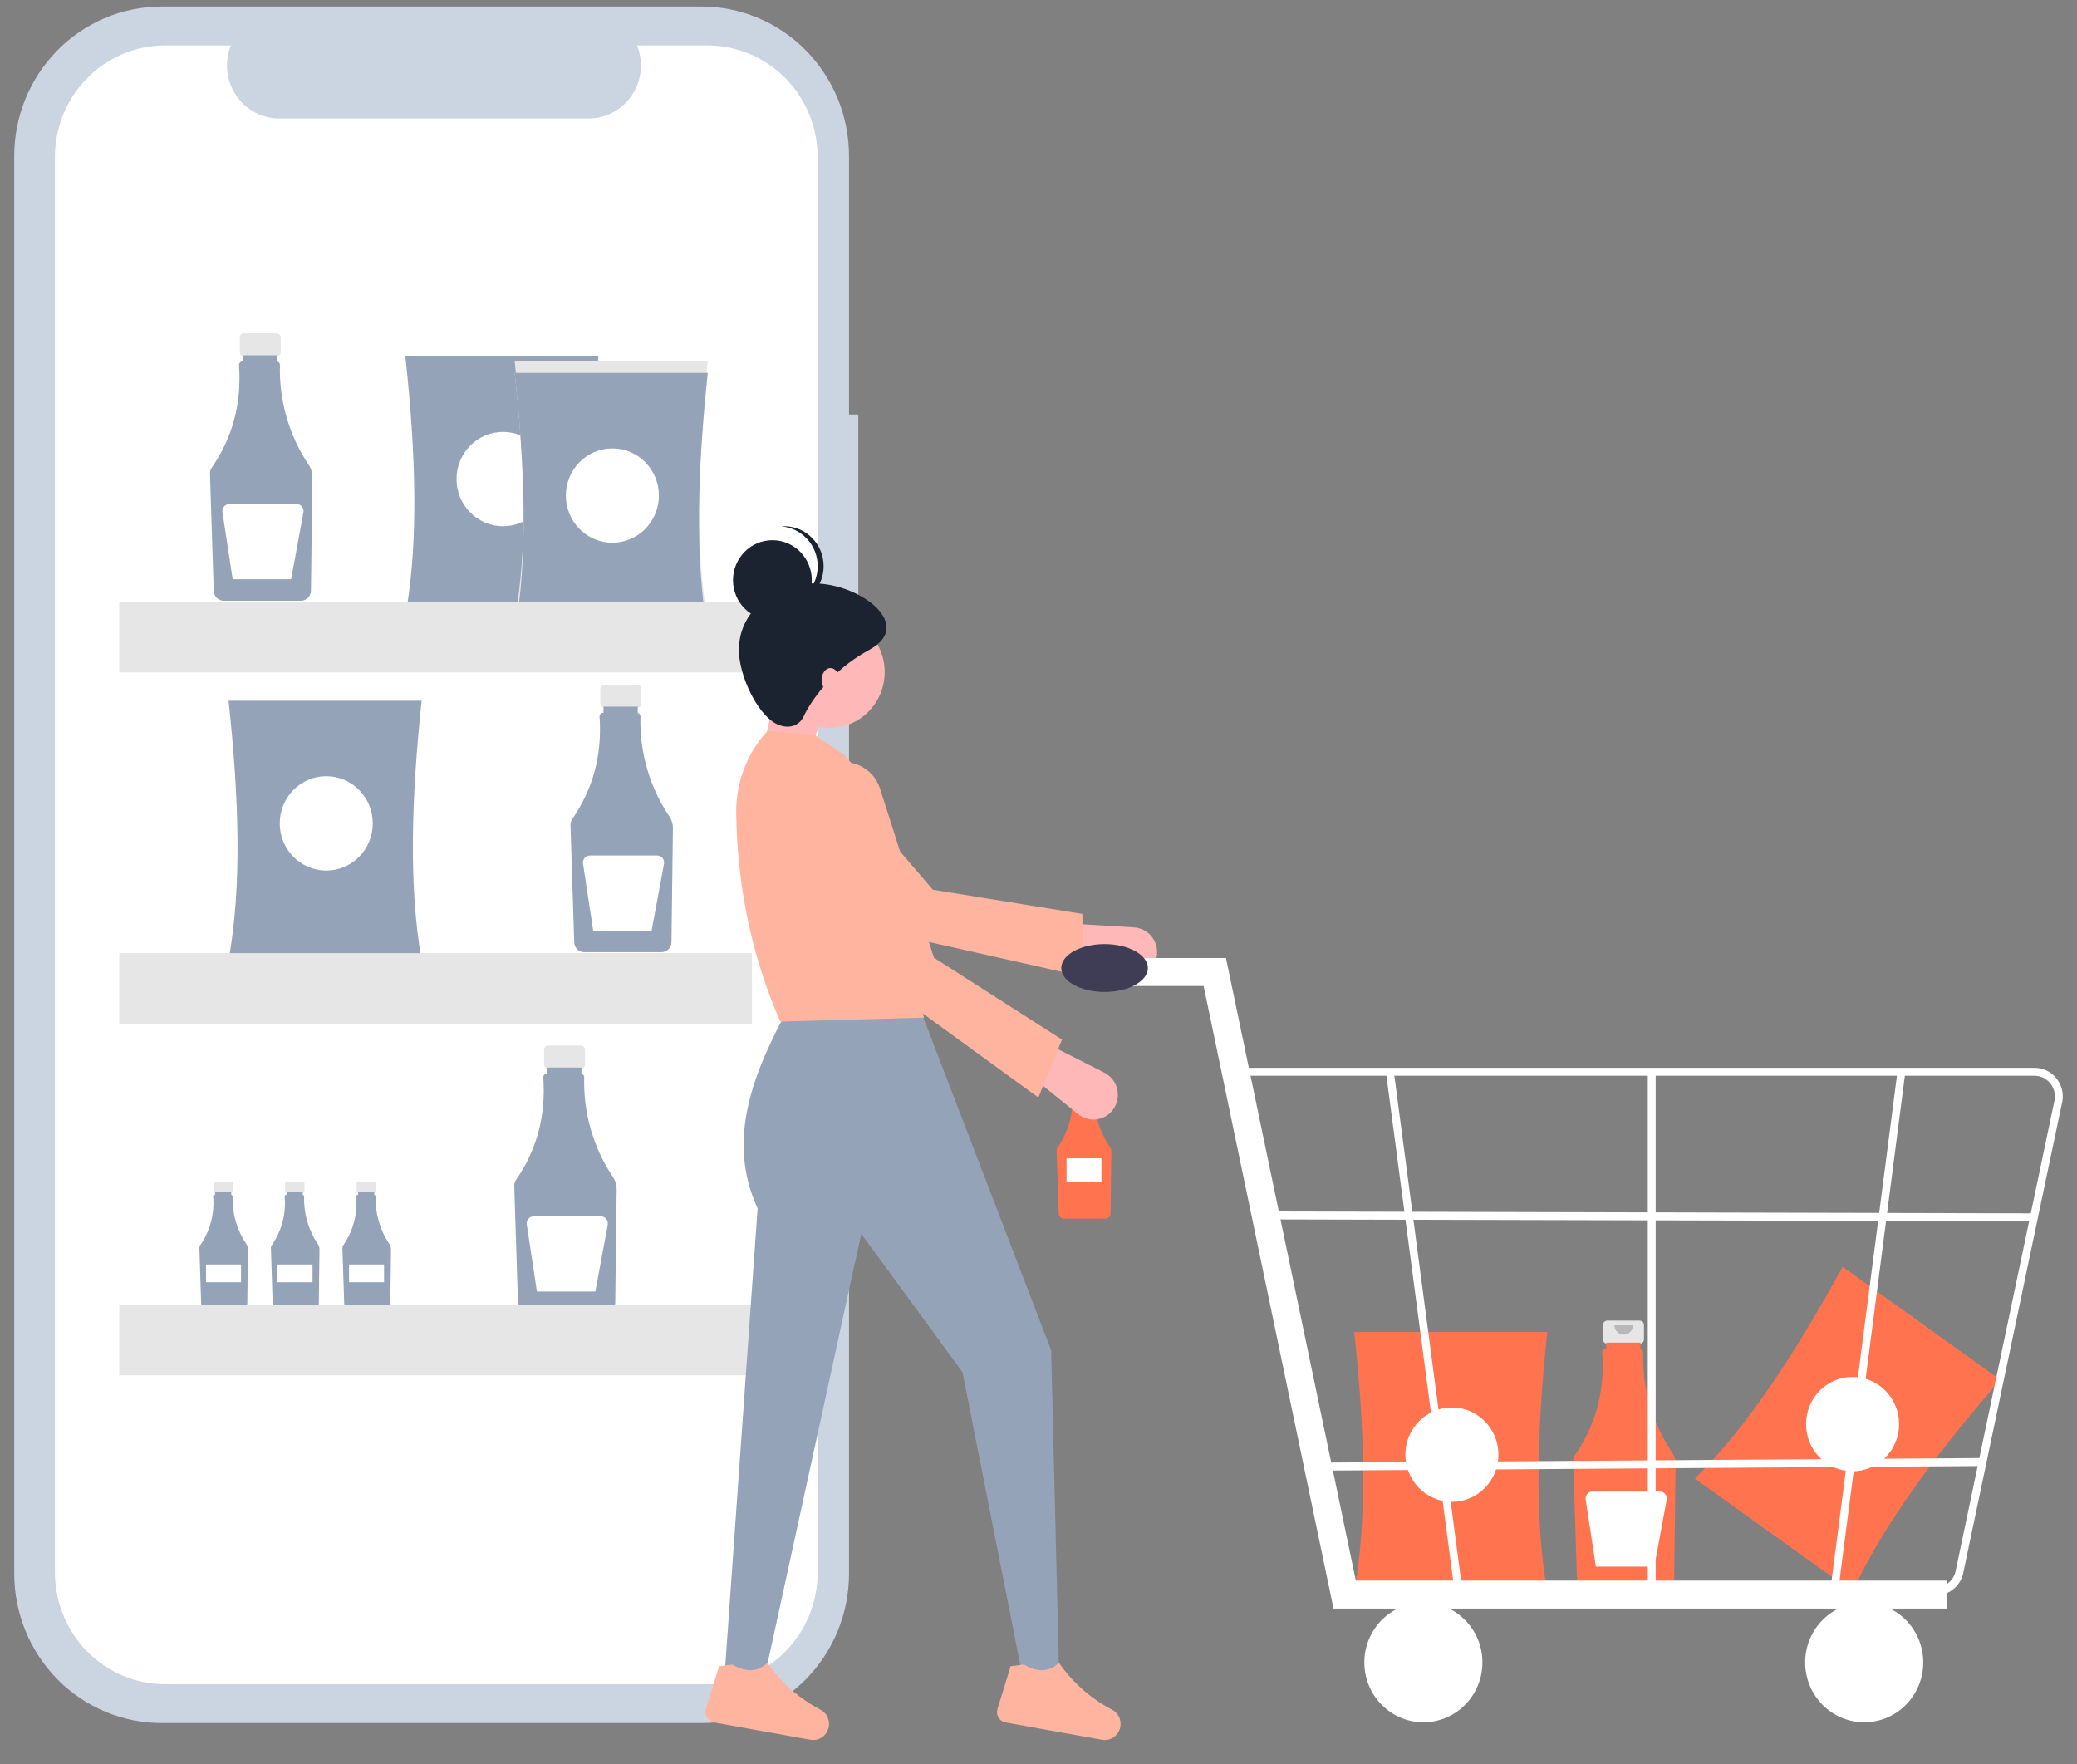 <svg width="73" height="62" viewBox="0 0 73 62" fill="none" xmlns="http://www.w3.org/2000/svg">
<rect x="0" y="0" width="73" height="62" fill="#808080" stroke="none"/>
<g clip-path="url(#clip0_713_27185)">
<path d="M30.167 14.565H29.84V5.485C29.84 4.795 29.706 4.112 29.446 3.474C29.185 2.837 28.803 2.257 28.322 1.769C27.841 1.281 27.27 0.894 26.641 0.63C26.012 0.366 25.338 0.23 24.657 0.23H5.683C5.003 0.23 4.329 0.366 3.7 0.63C3.071 0.894 2.499 1.281 2.018 1.769C1.537 2.257 1.155 2.837 0.895 3.474C0.634 4.112 0.5 4.795 0.5 5.485V55.299C0.5 55.989 0.634 56.672 0.895 57.31C1.155 57.948 1.537 58.527 2.018 59.015C2.499 59.503 3.071 59.89 3.7 60.154C4.329 60.418 5.003 60.554 5.683 60.554H24.657C25.338 60.554 26.012 60.418 26.641 60.154C27.27 59.89 27.841 59.503 28.322 59.015C28.803 58.527 29.185 57.948 29.446 57.31C29.706 56.672 29.84 55.989 29.84 55.299V21.029H30.167V14.565Z" fill="#CBD5E1"/>
<path d="M24.867 1.597H22.39C22.504 1.88 22.547 2.188 22.517 2.492C22.486 2.796 22.382 3.088 22.213 3.341C22.045 3.595 21.818 3.803 21.552 3.947C21.286 4.091 20.989 4.166 20.687 4.166H9.817C9.516 4.166 9.219 4.091 8.953 3.947C8.687 3.803 8.459 3.595 8.291 3.341C8.123 3.088 8.019 2.796 7.988 2.492C7.957 2.188 8.001 1.88 8.115 1.597H5.801C5.293 1.597 4.79 1.699 4.32 1.896C3.851 2.093 3.424 2.382 3.064 2.747C2.705 3.111 2.42 3.544 2.225 4.02C2.031 4.496 1.931 5.006 1.931 5.522V55.263C1.931 55.778 2.031 56.288 2.225 56.764C2.42 57.24 2.705 57.673 3.064 58.038C3.424 58.402 3.851 58.691 4.32 58.888C4.79 59.086 5.293 59.187 5.801 59.187H24.867C25.375 59.187 25.878 59.086 26.348 58.888C26.817 58.691 27.244 58.402 27.604 58.038C27.963 57.673 28.248 57.24 28.443 56.764C28.637 56.288 28.737 55.778 28.737 55.263V5.522C28.737 5.006 28.637 4.496 28.443 4.02C28.248 3.544 27.963 3.111 27.604 2.747C27.244 2.382 26.817 2.093 26.348 1.896C25.878 1.699 25.375 1.597 24.867 1.597Z" fill="white"/>
<path d="M9.717 11.709H8.579C8.539 11.709 8.5 11.725 8.472 11.754C8.444 11.783 8.428 11.821 8.428 11.862V12.369C8.428 12.409 8.444 12.448 8.472 12.477C8.5 12.505 8.539 12.522 8.579 12.522H8.767V13.281H9.528V12.522H9.717C9.757 12.522 9.795 12.505 9.824 12.477C9.852 12.448 9.868 12.409 9.868 12.369V11.862C9.868 11.821 9.852 11.783 9.824 11.754C9.795 11.725 9.757 11.709 9.717 11.709Z" fill="#E6E6E6"/>
<path d="M10.857 16.345C10.16 15.311 9.804 14.079 9.839 12.827C9.84 12.798 9.83 12.77 9.813 12.747C9.795 12.725 9.77 12.709 9.743 12.702V12.483H8.54V12.699H8.524C8.491 12.699 8.46 12.713 8.437 12.736C8.414 12.759 8.401 12.791 8.401 12.825C8.401 12.828 8.401 12.831 8.401 12.834C8.496 14.172 8.176 15.373 7.442 16.435C7.399 16.496 7.378 16.569 7.38 16.644L7.512 20.767C7.515 20.859 7.553 20.946 7.618 21.01C7.683 21.074 7.77 21.11 7.861 21.111H10.58C10.671 21.11 10.759 21.073 10.825 21.008C10.89 20.942 10.927 20.854 10.929 20.761L10.98 16.758C10.981 16.611 10.938 16.467 10.857 16.345Z" fill="#94A3B8"/>
<path d="M10.426 17.715H8.059C8.024 17.715 7.99 17.722 7.958 17.737C7.926 17.752 7.898 17.774 7.875 17.801C7.852 17.828 7.835 17.859 7.826 17.893C7.816 17.927 7.814 17.963 7.819 17.998L8.177 20.356H10.231L10.665 18.006C10.672 17.971 10.671 17.934 10.662 17.899C10.653 17.864 10.636 17.831 10.613 17.804C10.591 17.776 10.562 17.753 10.53 17.738C10.497 17.723 10.462 17.715 10.426 17.715Z" fill="white"/>
<path d="M22.388 24.059H21.25C21.209 24.059 21.171 24.075 21.143 24.104C21.114 24.133 21.099 24.172 21.099 24.212V24.719C21.099 24.759 21.114 24.798 21.143 24.827C21.171 24.856 21.209 24.872 21.25 24.872H21.438V25.631H22.199V24.872H22.388C22.428 24.872 22.466 24.856 22.495 24.827C22.523 24.798 22.539 24.759 22.539 24.719V24.212C22.539 24.172 22.523 24.133 22.495 24.104C22.466 24.075 22.428 24.059 22.388 24.059Z" fill="#E6E6E6"/>
<path d="M23.528 28.696C22.831 27.661 22.474 26.43 22.51 25.178C22.511 25.149 22.501 25.12 22.484 25.098C22.466 25.075 22.441 25.059 22.414 25.053V24.834H21.211V25.05H21.195C21.179 25.05 21.163 25.053 21.148 25.059C21.133 25.066 21.119 25.075 21.108 25.087C21.096 25.098 21.087 25.112 21.081 25.127C21.075 25.142 21.072 25.159 21.072 25.175C21.072 25.178 21.072 25.181 21.072 25.184C21.167 26.523 20.847 27.723 20.113 28.785C20.07 28.846 20.049 28.92 20.051 28.994L20.182 33.117C20.186 33.209 20.224 33.296 20.289 33.36C20.354 33.425 20.441 33.461 20.531 33.462H23.251C23.342 33.461 23.43 33.424 23.495 33.358C23.561 33.293 23.598 33.204 23.6 33.111L23.651 29.108C23.652 28.961 23.609 28.817 23.528 28.696Z" fill="#94A3B8"/>
<path d="M23.098 30.065H20.731C20.696 30.065 20.662 30.073 20.63 30.087C20.598 30.102 20.57 30.124 20.547 30.151C20.524 30.178 20.507 30.21 20.498 30.244C20.488 30.278 20.486 30.314 20.491 30.349L20.849 32.706H22.903L23.337 30.357C23.344 30.321 23.342 30.285 23.333 30.25C23.324 30.215 23.308 30.182 23.285 30.154C23.262 30.126 23.234 30.104 23.201 30.088C23.169 30.073 23.134 30.065 23.098 30.065Z" fill="white"/>
<path d="M8.116 41.519H7.576C7.557 41.519 7.539 41.527 7.526 41.54C7.512 41.554 7.505 41.572 7.505 41.592V41.832C7.505 41.851 7.512 41.87 7.526 41.883C7.539 41.897 7.557 41.905 7.576 41.905H7.666V42.265H8.027V41.905H8.116C8.135 41.905 8.154 41.897 8.167 41.883C8.18 41.87 8.188 41.851 8.188 41.832V41.592C8.188 41.572 8.18 41.554 8.167 41.54C8.154 41.527 8.135 41.519 8.116 41.519Z" fill="#E6E6E6"/>
<path d="M8.657 43.718C8.327 43.228 8.158 42.644 8.174 42.05C8.175 42.036 8.17 42.023 8.162 42.012C8.154 42.001 8.142 41.993 8.129 41.99V41.886H7.558V41.989H7.55C7.543 41.989 7.535 41.99 7.528 41.993C7.521 41.996 7.515 42.001 7.509 42.006C7.504 42.012 7.499 42.018 7.496 42.026C7.494 42.033 7.492 42.041 7.492 42.048C7.492 42.05 7.492 42.051 7.492 42.053C7.545 42.659 7.384 43.264 7.037 43.761C7.017 43.79 7.007 43.825 7.008 43.86L7.07 45.816C7.072 45.859 7.09 45.901 7.121 45.931C7.151 45.962 7.193 45.979 7.236 45.979H8.526C8.569 45.979 8.611 45.961 8.642 45.93C8.673 45.899 8.691 45.857 8.691 45.813L8.715 43.914C8.716 43.844 8.696 43.776 8.657 43.718Z" fill="#94A3B8"/>
<path d="M8.472 44.437H7.241V45.061H8.472V44.437Z" fill="white"/>
<path d="M10.63 41.519H10.09C10.071 41.519 10.053 41.527 10.04 41.54C10.026 41.554 10.019 41.572 10.019 41.592V41.832C10.019 41.851 10.026 41.87 10.04 41.883C10.053 41.897 10.071 41.905 10.09 41.905H10.18V42.265H10.541V41.905H10.63C10.649 41.905 10.667 41.897 10.681 41.883C10.694 41.87 10.702 41.851 10.702 41.832V41.592C10.702 41.572 10.694 41.554 10.681 41.54C10.667 41.527 10.649 41.519 10.63 41.519Z" fill="#E6E6E6"/>
<path d="M11.171 43.718C10.84 43.228 10.671 42.644 10.688 42.05C10.688 42.036 10.684 42.023 10.675 42.012C10.667 42.001 10.655 41.993 10.642 41.99V41.886H10.072V41.989H10.064C10.056 41.989 10.049 41.99 10.042 41.993C10.035 41.996 10.028 42.001 10.023 42.006C10.017 42.012 10.013 42.018 10.01 42.026C10.007 42.033 10.006 42.041 10.006 42.048C10.006 42.05 10.006 42.051 10.006 42.053C10.059 42.659 9.897 43.264 9.551 43.761C9.531 43.79 9.52 43.825 9.522 43.86L9.584 45.816C9.585 45.859 9.603 45.901 9.634 45.931C9.665 45.962 9.706 45.979 9.749 45.979H11.039C11.083 45.979 11.124 45.961 11.155 45.93C11.186 45.899 11.204 45.857 11.205 45.813L11.229 43.914C11.23 43.844 11.209 43.776 11.171 43.718Z" fill="#94A3B8"/>
<path d="M10.985 44.437H9.754V45.061H10.985V44.437Z" fill="white"/>
<path d="M13.144 41.519H12.604C12.585 41.519 12.567 41.527 12.553 41.54C12.54 41.554 12.532 41.572 12.532 41.592V41.832C12.532 41.851 12.54 41.87 12.553 41.883C12.567 41.897 12.585 41.905 12.604 41.905H12.693V42.265H13.054V41.905H13.144C13.163 41.905 13.181 41.897 13.194 41.883C13.208 41.87 13.215 41.851 13.215 41.832V41.592C13.215 41.572 13.208 41.554 13.194 41.54C13.181 41.527 13.163 41.519 13.144 41.519Z" fill="#E6E6E6"/>
<path d="M13.685 43.718C13.354 43.228 13.185 42.644 13.202 42.05C13.202 42.036 13.198 42.023 13.189 42.012C13.181 42.001 13.169 41.993 13.156 41.99V41.886H12.586V41.989H12.578C12.57 41.989 12.562 41.99 12.555 41.993C12.548 41.996 12.542 42.001 12.537 42.006C12.531 42.012 12.527 42.018 12.524 42.026C12.521 42.033 12.519 42.041 12.519 42.048C12.519 42.05 12.519 42.051 12.52 42.053C12.572 42.659 12.411 43.264 12.064 43.761C12.044 43.79 12.034 43.825 12.035 43.86L12.098 45.816C12.099 45.859 12.117 45.901 12.148 45.931C12.179 45.962 12.22 45.979 12.263 45.979H13.553C13.597 45.979 13.638 45.961 13.669 45.93C13.7 45.899 13.718 45.857 13.719 45.813L13.743 43.914C13.743 43.844 13.723 43.776 13.685 43.718Z" fill="#94A3B8"/>
<path d="M13.498 44.437H12.268V45.061H13.498V44.437Z" fill="white"/>
<path d="M20.411 36.741H19.273C19.253 36.741 19.233 36.745 19.215 36.753C19.197 36.761 19.18 36.772 19.166 36.786C19.152 36.8 19.141 36.817 19.134 36.836C19.126 36.854 19.122 36.874 19.122 36.894V37.401C19.122 37.441 19.138 37.48 19.166 37.509C19.195 37.538 19.233 37.554 19.273 37.554H19.462V38.313H20.223V37.554H20.411C20.451 37.554 20.49 37.538 20.518 37.509C20.546 37.48 20.562 37.441 20.562 37.401V36.894C20.562 36.874 20.558 36.854 20.551 36.836C20.543 36.817 20.532 36.8 20.518 36.786C20.504 36.772 20.487 36.761 20.469 36.753C20.451 36.745 20.431 36.741 20.411 36.741Z" fill="#E6E6E6"/>
<path d="M21.552 41.377C20.854 40.343 20.498 39.112 20.533 37.859C20.534 37.831 20.525 37.802 20.507 37.78C20.49 37.757 20.465 37.741 20.437 37.735V37.516H19.235V37.732H19.218C19.202 37.732 19.186 37.735 19.171 37.741C19.156 37.748 19.142 37.757 19.131 37.768C19.12 37.78 19.11 37.794 19.104 37.809C19.098 37.824 19.095 37.84 19.095 37.857C19.095 37.86 19.095 37.863 19.095 37.866C19.19 39.205 18.87 40.405 18.136 41.467C18.094 41.528 18.072 41.602 18.074 41.676L18.206 45.799C18.209 45.891 18.247 45.978 18.312 46.042C18.377 46.106 18.464 46.143 18.555 46.143H21.274C21.366 46.143 21.454 46.106 21.519 46.04C21.584 45.975 21.622 45.886 21.623 45.793L21.674 41.79C21.675 41.643 21.633 41.499 21.552 41.377Z" fill="#94A3B8"/>
<path d="M21.121 42.747H18.754C18.719 42.747 18.684 42.755 18.652 42.77C18.62 42.784 18.592 42.806 18.569 42.833C18.547 42.86 18.53 42.892 18.52 42.926C18.511 42.96 18.508 42.996 18.514 43.031L18.871 45.388H20.925L21.36 43.039C21.366 43.003 21.365 42.967 21.356 42.931C21.347 42.897 21.33 42.864 21.308 42.836C21.285 42.808 21.256 42.786 21.224 42.77C21.192 42.755 21.156 42.747 21.121 42.747Z" fill="white"/>
<path d="M21.033 21.642H14.247C14.722 19.041 14.612 15.901 14.247 12.524H21.033C20.677 15.901 20.571 19.041 21.033 21.642Z" fill="#94A3B8"/>
<path d="M17.68 18.492C18.583 18.492 19.315 17.75 19.315 16.834C19.315 15.919 18.583 15.177 17.68 15.177C16.777 15.177 16.045 15.919 16.045 16.834C16.045 17.75 16.777 18.492 17.68 18.492Z" fill="white"/>
<path d="M14.819 33.744H8.033C8.508 31.143 8.398 28.003 8.033 24.626H14.819C14.463 28.003 14.357 31.143 14.819 33.744Z" fill="#94A3B8"/>
<path d="M11.467 30.594C12.37 30.594 13.102 29.852 13.102 28.936C13.102 28.02 12.37 27.278 11.467 27.278C10.564 27.278 9.832 28.02 9.832 28.936C9.832 29.852 10.564 30.594 11.467 30.594Z" fill="white"/>
<path d="M24.874 22.222H18.089C18.563 19.622 18.454 16.481 18.089 13.104H24.874C24.519 16.481 24.413 19.622 24.874 22.222Z" fill="#E6E6E6"/>
<path d="M21.523 19.072C22.426 19.072 23.158 18.33 23.158 17.415C23.158 16.499 22.426 15.757 21.523 15.757C20.62 15.757 19.888 16.499 19.888 17.415C19.888 18.33 20.62 19.072 21.523 19.072Z" fill="white"/>
<path d="M24.874 21.808H18.089C18.563 19.207 18.454 16.067 18.089 12.69H24.874C24.519 16.067 24.413 19.207 24.874 21.808Z" fill="#E6E6E6"/>
<path d="M21.523 18.658C22.426 18.658 23.158 17.916 23.158 17C23.158 16.085 22.426 15.342 21.523 15.342C20.62 15.342 19.888 16.085 19.888 17C19.888 17.916 20.62 18.658 21.523 18.658Z" fill="white"/>
<path d="M24.874 22.222H18.089C18.563 19.622 18.454 16.481 18.089 13.104H24.874C24.519 16.481 24.413 19.622 24.874 22.222Z" fill="#94A3B8"/>
<path d="M21.523 19.072C22.426 19.072 23.158 18.33 23.158 17.415C23.158 16.499 22.426 15.757 21.523 15.757C20.62 15.757 19.888 16.499 19.888 17.415C19.888 18.33 20.62 19.072 21.523 19.072Z" fill="white"/>
<path d="M26.428 21.145H4.191V23.631H26.428V21.145Z" fill="#E6E6E6"/>
<path d="M26.428 33.495H4.191V35.982H26.428V33.495Z" fill="#E6E6E6"/>
<path d="M26.428 45.845H4.191V48.332H26.428V45.845Z" fill="#E6E6E6"/>
<path d="M65.11 55.934L59.57 51.961C61.439 50.115 63.138 47.488 64.763 44.517L70.303 48.49C68.089 51.038 66.214 53.54 65.11 55.934Z" fill="#FF734F"/>
<path d="M65.112 51.704C66.015 51.704 66.747 50.962 66.747 50.046C66.747 49.13 66.015 48.388 65.112 48.388C64.209 48.388 63.477 49.13 63.477 50.046C63.477 50.962 64.209 51.704 65.112 51.704Z" fill="white"/>
<path d="M38.386 37.805H37.778C37.757 37.805 37.736 37.814 37.721 37.829C37.706 37.844 37.697 37.865 37.697 37.887V38.157C37.697 38.168 37.699 38.179 37.703 38.189C37.708 38.199 37.713 38.208 37.721 38.215C37.728 38.223 37.737 38.229 37.747 38.233C37.757 38.237 37.767 38.239 37.778 38.239H37.879V38.645H38.285V38.239H38.386C38.407 38.239 38.428 38.231 38.443 38.215C38.458 38.2 38.467 38.179 38.467 38.157V37.887C38.467 37.865 38.458 37.844 38.443 37.829C38.428 37.814 38.407 37.805 38.386 37.805Z" fill="#E6E6E6"/>
<path d="M38.995 40.282C38.623 39.729 38.432 39.072 38.451 38.403C38.452 38.387 38.447 38.372 38.437 38.36C38.428 38.348 38.415 38.339 38.4 38.336V38.219H37.758V38.334H37.749C37.74 38.334 37.732 38.336 37.724 38.339C37.716 38.343 37.708 38.348 37.702 38.354C37.696 38.36 37.691 38.367 37.688 38.376C37.685 38.384 37.683 38.392 37.683 38.401C37.683 38.403 37.683 38.404 37.683 38.406C37.742 39.089 37.561 39.77 37.171 40.33C37.148 40.362 37.136 40.402 37.138 40.441L37.208 42.644C37.21 42.693 37.23 42.74 37.265 42.774C37.3 42.808 37.346 42.828 37.395 42.828H38.847C38.896 42.828 38.943 42.808 38.978 42.773C39.013 42.738 39.033 42.69 39.034 42.641L39.061 40.502C39.062 40.424 39.039 40.347 38.995 40.282Z" fill="#FF734F"/>
<path opacity="0.2" d="M38.259 37.893C38.259 37.94 38.241 37.985 38.208 38.018C38.175 38.051 38.131 38.07 38.085 38.07C38.039 38.07 37.995 38.051 37.962 38.018C37.929 37.985 37.911 37.94 37.911 37.893" fill="black"/>
<path d="M38.713 40.706H37.486V41.535H38.713V40.706Z" fill="white"/>
<path d="M57.63 46.409H56.492C56.452 46.409 56.413 46.425 56.385 46.454C56.357 46.483 56.341 46.522 56.341 46.562V47.069C56.341 47.109 56.357 47.148 56.385 47.177C56.413 47.206 56.452 47.222 56.492 47.222H56.68V47.981H57.441V47.222H57.63C57.67 47.222 57.709 47.206 57.737 47.177C57.765 47.148 57.781 47.109 57.781 47.069V46.562C57.781 46.522 57.765 46.483 57.737 46.454C57.709 46.425 57.67 46.409 57.63 46.409Z" fill="#E6E6E6"/>
<path d="M58.77 51.045C58.073 50.011 57.717 48.78 57.752 47.528C57.753 47.499 57.743 47.47 57.726 47.448C57.708 47.425 57.684 47.409 57.656 47.403V47.184H56.454V47.4H56.437C56.421 47.4 56.405 47.403 56.39 47.409C56.375 47.416 56.361 47.425 56.35 47.436C56.338 47.448 56.329 47.462 56.323 47.477C56.317 47.492 56.314 47.508 56.314 47.525C56.314 47.528 56.314 47.531 56.314 47.534C56.409 48.873 56.089 50.073 55.355 51.135C55.312 51.196 55.291 51.27 55.293 51.344L55.425 55.467C55.428 55.559 55.466 55.646 55.531 55.71C55.596 55.774 55.683 55.811 55.774 55.811H58.493C58.585 55.811 58.672 55.773 58.738 55.708C58.803 55.643 58.84 55.554 58.842 55.461L58.893 51.458C58.894 51.311 58.852 51.167 58.77 51.045Z" fill="#FF734F"/>
<path opacity="0.2" d="M57.392 46.574C57.392 46.662 57.358 46.746 57.297 46.808C57.236 46.87 57.153 46.904 57.067 46.904C56.98 46.904 56.898 46.87 56.837 46.808C56.776 46.746 56.741 46.662 56.741 46.574" fill="black"/>
<path d="M58.339 52.415H55.972C55.938 52.415 55.903 52.423 55.871 52.437C55.839 52.452 55.811 52.474 55.788 52.501C55.765 52.528 55.748 52.559 55.739 52.594C55.729 52.628 55.727 52.664 55.732 52.699L56.09 55.056H58.144L58.578 52.707C58.585 52.671 58.584 52.635 58.575 52.599C58.566 52.564 58.549 52.532 58.526 52.504C58.504 52.476 58.475 52.454 58.443 52.438C58.41 52.423 58.375 52.415 58.339 52.415Z" fill="white"/>
<path d="M54.382 55.927H47.597C48.071 53.327 47.962 50.186 47.597 46.809H54.382C54.027 50.186 53.92 53.327 54.382 55.927Z" fill="#FF734F"/>
<path d="M51.031 52.777C51.934 52.777 52.666 52.035 52.666 51.119C52.666 50.204 51.934 49.462 51.031 49.462C50.127 49.462 49.395 50.204 49.395 51.119C49.395 52.035 50.127 52.777 51.031 52.777Z" fill="white"/>
<path d="M26.628 27.232L28.151 27.092L29.121 24.705L27.39 23.722L26.628 27.232Z" fill="#FFB8B8"/>
<path d="M40.608 33.785C40.658 33.657 40.678 33.518 40.666 33.381C40.654 33.243 40.609 33.111 40.536 32.995C40.463 32.878 40.364 32.781 40.247 32.711C40.13 32.641 39.998 32.6 39.862 32.592L37.497 32.449L37.148 33.623L39.583 34.3C39.787 34.357 40.004 34.336 40.193 34.241C40.382 34.146 40.529 33.983 40.608 33.785Z" fill="#FFB8B8"/>
<path d="M38.068 34.32L38.042 32.117L32.788 31.267L28.741 26.561C28.531 26.316 28.24 26.157 27.922 26.113C27.605 26.069 27.282 26.143 27.015 26.322C26.852 26.43 26.716 26.573 26.614 26.74C26.513 26.908 26.448 27.096 26.427 27.291C26.404 27.487 26.425 27.685 26.487 27.871C26.549 28.058 26.65 28.228 26.784 28.37L30.123 32.536L38.068 34.32Z" fill="#FFB4A0"/>
<path d="M25.451 59.104H26.836L30.271 43.359L33.829 48.223L35.907 58.753H37.222L36.945 47.45L32.306 35.376H27.736C26.487 37.667 25.508 40.029 26.628 42.466L25.451 59.104Z" fill="#94A3B8"/>
<path d="M35.057 60.06C35.042 60.11 35.038 60.163 35.044 60.214C35.05 60.266 35.067 60.316 35.094 60.36C35.12 60.404 35.156 60.443 35.198 60.472C35.241 60.502 35.289 60.521 35.339 60.531L38.728 61.14C38.862 61.165 39 61.139 39.117 61.068C39.233 60.997 39.32 60.885 39.36 60.753C39.4 60.627 39.394 60.491 39.345 60.369C39.295 60.246 39.205 60.146 39.089 60.085C38.344 59.697 37.703 59.132 37.221 58.437C36.848 58.789 36.432 58.756 35.99 58.497L35.521 58.556L35.057 60.06Z" fill="#FFB4A0"/>
<path d="M24.809 60.06C24.794 60.11 24.789 60.163 24.796 60.214C24.802 60.266 24.819 60.316 24.846 60.36C24.872 60.404 24.908 60.443 24.95 60.472C24.993 60.502 25.041 60.521 25.091 60.531L28.48 61.14C28.614 61.165 28.752 61.139 28.869 61.068C28.985 60.997 29.072 60.885 29.112 60.753C29.152 60.627 29.146 60.491 29.097 60.369C29.047 60.246 28.957 60.146 28.841 60.085C28.096 59.697 27.455 59.132 26.973 58.437C26.6 58.789 26.184 58.756 25.742 58.497L25.273 58.556L24.809 60.06Z" fill="#FFB4A0"/>
<path d="M29.155 25.583C30.226 25.583 31.094 24.703 31.094 23.617C31.094 22.531 30.226 21.651 29.155 21.651C28.085 21.651 27.217 22.531 27.217 23.617C27.217 24.703 28.085 25.583 29.155 25.583Z" fill="#FFB8B8"/>
<path d="M27.424 35.902L32.479 35.762L30.994 31.025C31.917 29.526 30.988 28.028 29.674 26.53L28.636 25.828L26.974 25.688C26.255 26.468 25.861 27.501 25.875 28.569C25.908 30.857 26.308 33.347 27.424 35.902Z" fill="#FFB4A0"/>
<path d="M39.038 39.091C39.134 38.993 39.206 38.874 39.248 38.742C39.289 38.611 39.3 38.472 39.278 38.335C39.256 38.199 39.203 38.07 39.122 37.959C39.042 37.848 38.936 37.758 38.815 37.696L36.696 36.621L35.92 37.562L37.895 39.156C38.06 39.289 38.268 39.356 38.479 39.344C38.689 39.332 38.888 39.242 39.038 39.091Z" fill="#FFB8B8"/>
<path d="M36.495 38.57L37.326 36.534L32.826 33.657L30.931 27.716C30.832 27.407 30.627 27.145 30.352 26.978C30.077 26.811 29.752 26.75 29.436 26.808C29.245 26.842 29.064 26.919 28.906 27.033C28.747 27.146 28.616 27.294 28.52 27.465C28.424 27.635 28.366 27.826 28.35 28.022C28.334 28.218 28.361 28.415 28.429 28.599L29.883 33.761L36.495 38.57Z" fill="#FFB4A0"/>
<path d="M25.97 22.845C25.97 23.61 26.46 24.794 27.078 25.302C27.493 25.643 28.043 25.629 28.255 25.161C28.472 24.682 29.221 23.554 30.54 22.845C32.297 21.899 29.916 20.281 28.255 20.528C27.006 20.713 25.97 21.565 25.97 22.845Z" fill="#1B2230"/>
<path d="M27.148 21.792C27.912 21.792 28.532 21.163 28.532 20.388C28.532 19.612 27.912 18.983 27.148 18.983C26.383 18.983 25.763 19.612 25.763 20.388C25.763 21.163 26.383 21.792 27.148 21.792Z" fill="#1B2230"/>
<path d="M28.74 19.896C28.74 19.542 28.608 19.201 28.37 18.942C28.133 18.683 27.807 18.524 27.459 18.497C27.493 18.495 27.528 18.492 27.563 18.492C27.93 18.492 28.282 18.64 28.542 18.903C28.802 19.167 28.948 19.524 28.948 19.896C28.948 20.268 28.802 20.626 28.542 20.889C28.282 21.152 27.93 21.3 27.563 21.3C27.528 21.3 27.493 21.297 27.459 21.295C27.807 21.268 28.133 21.11 28.37 20.85C28.608 20.591 28.74 20.25 28.74 19.896Z" fill="#1B2230"/>
<path d="M29.189 24.319C29.362 24.319 29.501 24.13 29.501 23.898C29.501 23.665 29.362 23.477 29.189 23.477C29.017 23.477 28.878 23.665 28.878 23.898C28.878 24.13 29.017 24.319 29.189 24.319Z" fill="#FFB8B8"/>
<path d="M68.426 56.529H46.869L42.304 34.65H38.408V33.668H43.089L47.654 55.547H68.426V56.529Z" fill="white"/>
<path d="M50.028 60.526C51.174 60.526 52.103 59.584 52.103 58.422C52.103 57.261 51.174 56.319 50.028 56.319C48.882 56.319 47.953 57.261 47.953 58.422C47.953 59.584 48.882 60.526 50.028 60.526Z" fill="white"/>
<path d="M65.521 60.526C66.667 60.526 67.596 59.584 67.596 58.422C67.596 57.261 66.667 56.319 65.521 56.319C64.375 56.319 63.446 57.261 63.446 58.422C63.446 59.584 64.375 60.526 65.521 60.526Z" fill="white"/>
<path d="M68.033 56.067H47.059L43.358 37.525H71.506C71.649 37.525 71.791 37.556 71.922 37.617C72.052 37.678 72.168 37.767 72.261 37.878C72.355 37.989 72.423 38.118 72.463 38.258C72.502 38.399 72.51 38.546 72.488 38.69L69.015 55.215C68.979 55.453 68.861 55.67 68.68 55.826C68.5 55.982 68.27 56.068 68.033 56.067ZM47.287 55.786H68.033C68.204 55.787 68.37 55.725 68.5 55.612C68.63 55.5 68.716 55.343 68.742 55.172L72.215 38.646C72.231 38.542 72.225 38.436 72.196 38.335C72.168 38.234 72.119 38.14 72.051 38.06C71.984 37.98 71.9 37.916 71.806 37.872C71.712 37.828 71.609 37.805 71.506 37.805H43.694L47.287 55.786Z" fill="white"/>
<path d="M51.136 56.008L48.713 37.688L48.986 37.642L51.409 55.962L51.136 56.008Z" fill="white"/>
<path d="M64.612 55.867L64.339 55.822L66.692 37.643L66.965 37.688L64.612 55.867Z" fill="white"/>
<path d="M58.192 37.665H57.915V55.985H58.192V37.665Z" fill="white"/>
<path d="M44.771 42.574L44.77 42.854L71.551 42.92L71.552 42.64L44.771 42.574Z" fill="white"/>
<path d="M69.662 51.239L46.135 51.402L46.137 51.683L69.664 51.52L69.662 51.239Z" fill="white"/>
<path d="M38.822 34.86C39.663 34.86 40.344 34.483 40.344 34.019C40.344 33.554 39.663 33.177 38.822 33.177C37.982 33.177 37.301 33.554 37.301 34.019C37.301 34.483 37.982 34.86 38.822 34.86Z" fill="#3F3D56"/>
</g>
<defs>
<clipPath id="clip0_713_27185">
<rect width="72" height="60.919" fill="white" transform="translate(0.5 0.23)"/>
</clipPath>
</defs>
</svg>
